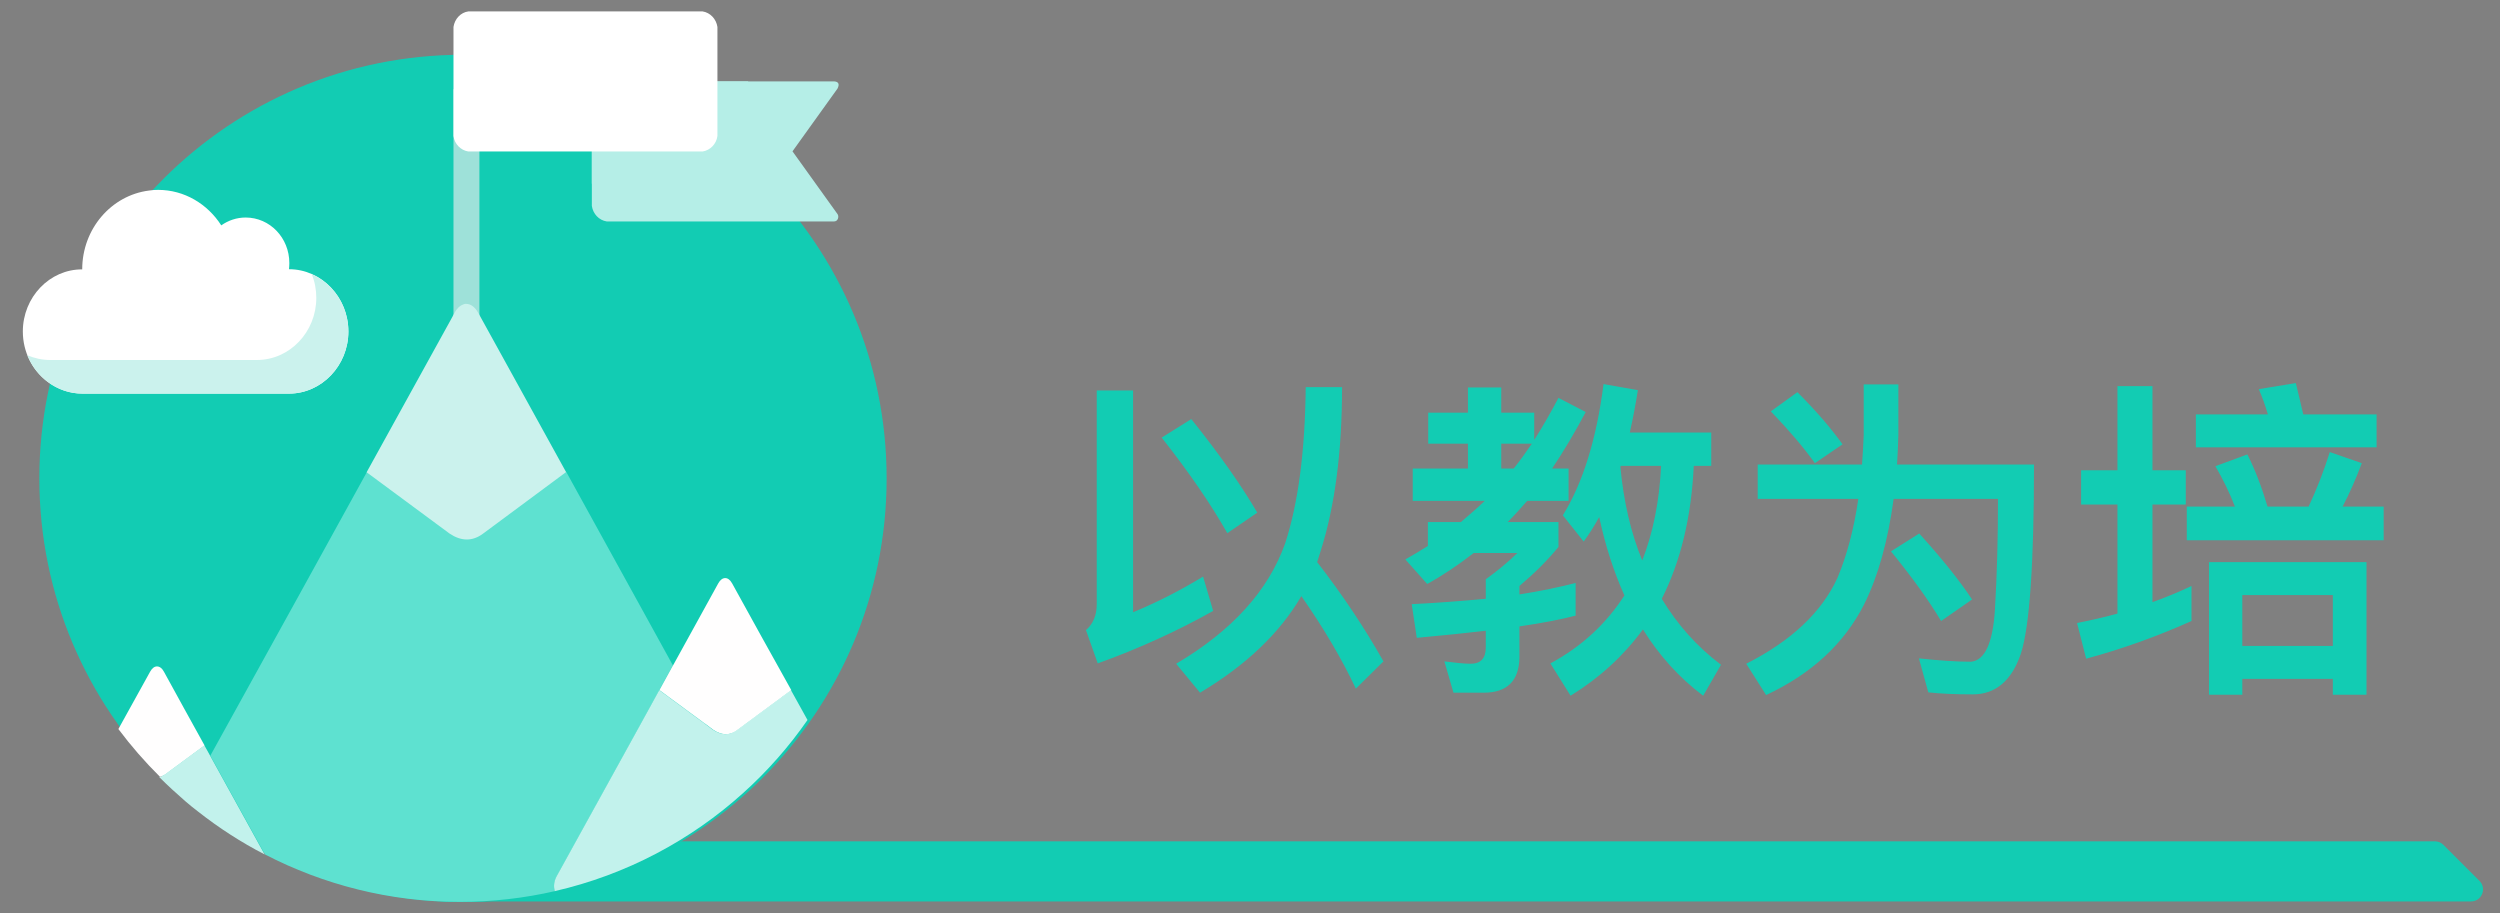 <svg width="208" height="76" viewBox="0 0 208 76" fill="none" xmlns="http://www.w3.org/2000/svg">
<rect x="0" y="0" width="208" height="76" fill="#808080" stroke="none"/>
<path d="M36 71C36 70.448 36.448 70 37 70H202.586C202.851 70 203.105 70.105 203.293 70.293L206.293 73.293C206.923 73.923 206.477 75 205.586 75H37C36.448 75 36 74.552 36 74V71Z" fill="#12CCB3"/>
<path d="M38.52 75.05C57.986 75.05 73.767 59.269 73.767 39.803C73.767 20.336 57.986 4.556 38.52 4.556C19.054 4.556 3.273 20.336 3.273 39.803C3.273 59.269 19.054 75.05 38.52 75.05Z" fill="#12CCB3"/>
<path d="M54.849 57.419L58.681 60.244L57.12 57.405L55.984 55.347L54.849 57.419C54.863 57.419 54.863 57.419 54.849 57.419Z" fill="#5EE1D0"/>
<path d="M53.358 50.591L52.833 49.64C50.931 46.177 49.015 42.727 47.112 39.263H30.532C28.63 42.727 26.714 46.177 24.812 49.64L17.501 62.87L22.044 71.09C26.898 73.602 32.406 75.036 38.24 75.036H38.269C40.98 75.036 43.635 74.724 46.176 74.141C46.048 73.772 46.09 73.332 46.332 72.892L52.748 61.266L54.224 58.583L54.863 57.419V57.405C55.232 56.724 55.616 56.042 55.985 55.361L53.358 50.591Z" fill="#5EE1D0"/>
<path d="M24.045 22.399C24.059 22.229 24.073 22.058 24.073 21.888C24.073 19.787 22.455 18.098 20.439 18.098C19.687 18.098 18.991 18.339 18.409 18.751C17.273 16.976 15.343 15.798 13.157 15.798C12.901 15.798 12.646 15.812 12.39 15.855C9.267 16.252 6.84 19.035 6.84 22.413C4.129 22.399 1.9 24.727 1.9 27.58C1.9 29.284 2.695 30.803 3.93 31.739C4.753 32.364 5.761 32.747 6.854 32.747H24.045C26.756 32.747 28.985 30.419 28.985 27.58C28.985 24.727 26.756 22.399 24.045 22.399Z" fill="white"/>
<path fill-rule="evenodd" clip-rule="evenodd" d="M37.73 7.423H39.887V32.336H37.73V7.423Z" fill="#9EE1D9"/>
<path fill-rule="evenodd" clip-rule="evenodd" d="M69.399 18.424H50.476C49.837 18.325 49.341 17.8 49.241 17.133V6.77H69.399C69.768 6.798 69.867 6.997 69.683 7.366L65.935 12.59L69.683 17.814C69.825 18.013 69.725 18.424 69.399 18.424Z" fill="#B5EEE7"/>
<path fill-rule="evenodd" clip-rule="evenodd" d="M49.241 15.273V6.77H62.244V12.69C62.074 14.024 61.052 15.088 59.774 15.273H49.241Z" fill="#B5EEE7"/>
<path fill-rule="evenodd" clip-rule="evenodd" d="M58.455 12.604H38.965C38.326 12.505 37.815 11.98 37.73 11.313V2.242C37.829 1.575 38.326 1.035 38.965 0.95H58.455C59.093 1.049 59.59 1.575 59.69 2.242V11.313C59.605 11.98 59.093 12.505 58.455 12.604Z" fill="white"/>
<path fill-rule="evenodd" clip-rule="evenodd" d="M26.316 24.784C26.316 27.623 24.102 29.951 21.376 29.951H4.171C3.504 29.951 2.865 29.809 2.269 29.554C3.021 31.427 4.796 32.748 6.84 32.748H24.045C26.756 32.748 28.985 30.419 28.985 27.58C28.985 25.437 27.721 23.591 25.933 22.811C26.188 23.421 26.316 24.088 26.316 24.784Z" fill="#CBF2ED"/>
<path fill-rule="evenodd" clip-rule="evenodd" d="M47.098 39.277L39.887 26.203L39.787 26.019L39.773 26.005C39.745 25.948 39.716 25.905 39.674 25.849C39.659 25.834 39.659 25.82 39.645 25.806C39.617 25.763 39.589 25.735 39.56 25.692C39.56 25.692 39.56 25.692 39.546 25.678C39.347 25.451 39.134 25.323 38.921 25.295H38.907C38.864 25.295 38.836 25.281 38.794 25.281C38.794 25.281 38.794 25.281 38.779 25.281C38.765 25.281 38.751 25.281 38.737 25.281C38.708 25.281 38.68 25.281 38.652 25.295C38.623 25.295 38.595 25.309 38.566 25.323C38.552 25.323 38.538 25.337 38.524 25.337C38.268 25.423 38.027 25.65 37.828 26.005C37.828 26.019 37.814 26.019 37.814 26.033L37.715 26.218L37.445 26.715C35.131 30.902 32.817 35.104 30.503 39.292L37.417 44.402C38.382 45.041 39.305 45.055 40.185 44.402L44.571 41.151L47.098 39.277Z" fill="#CBF2ED"/>
<path d="M65.807 57.419L61.35 60.712C60.711 61.223 60.016 61.195 59.306 60.712L58.681 60.244L54.848 57.419L54.21 58.583L52.733 61.266L46.317 72.892C46.076 73.332 46.047 73.772 46.161 74.141C52.109 72.778 57.475 69.911 61.847 65.965C63.848 64.162 65.651 62.118 67.184 59.903C66.73 59.08 66.276 58.257 65.807 57.419Z" fill="#C2F2EC"/>
<path d="M16.436 62.444L17.018 62.019L16.649 62.288L16.436 62.444Z" fill="#365E7D"/>
<path d="M60.91 48.533C60.584 47.937 60.072 47.965 59.76 48.533C58.511 50.804 57.248 53.09 55.998 55.361L54.877 57.405C54.877 57.405 54.877 57.405 54.877 57.419L58.71 60.244L59.334 60.712C60.044 61.195 60.74 61.223 61.378 60.712L65.836 57.419C64.175 54.452 62.542 51.5 60.91 48.533Z" fill="#FFFEFE"/>
<path d="M55.984 55.361L53.358 50.591L55.984 55.361Z" fill="#365E7D"/>
<path d="M54.849 57.419L54.21 58.583L54.849 57.419Z" fill="#365E7D"/>
<path d="M55.984 55.361C55.615 56.042 55.232 56.724 54.863 57.405L55.984 55.361Z" fill="#365E7D"/>
<path d="M17.018 62.019C17.174 62.303 17.33 62.601 17.501 62.885L17.018 62.019Z" fill="#294B64"/>
<path d="M22.029 71.103L17.486 62.884C19.005 65.624 20.51 68.364 22.029 71.103Z" fill="#294B64"/>
<path d="M17.487 62.885C17.331 62.601 17.174 62.303 17.004 62.019L16.422 62.444L14.477 63.878L13.767 64.403C13.597 64.531 13.412 64.616 13.242 64.645C13.938 65.34 14.662 66.007 15.4 66.646C15.769 66.959 16.138 67.271 16.521 67.555C18.239 68.903 20.07 70.082 22.015 71.089C20.51 68.364 19.006 65.624 17.487 62.885Z" fill="#C2F2EC"/>
<path d="M14.491 63.878L16.436 62.444L14.491 63.878Z" fill="#294B64"/>
<path d="M13.626 55.886C14.747 57.931 15.883 59.975 17.004 62.019L13.626 55.886C13.469 55.588 13.256 55.446 13.043 55.446C13.256 55.446 13.469 55.588 13.626 55.886Z" fill="#CBE2FF"/>
<path d="M16.649 62.288L17.018 62.019L16.649 62.288Z" fill="#CBE2FF"/>
<path d="M14.491 63.878L16.436 62.445L16.649 62.288L17.018 62.019C15.882 59.975 14.761 57.931 13.639 55.886C13.483 55.588 13.27 55.446 13.057 55.446C12.844 55.446 12.646 55.602 12.489 55.886C11.609 57.476 10.729 59.066 9.849 60.656C10.9 62.061 12.064 63.396 13.313 64.631C13.469 64.588 13.625 64.517 13.781 64.404L14.491 63.878Z" fill="#FFFEFE"/>
<path d="M99.116 34.868L96.652 36.408C98.948 39.32 100.768 41.98 102.112 44.36L104.604 42.652C103.316 40.44 101.496 37.836 99.116 34.868ZM108.272 49.596C110.148 52.284 111.66 54.86 112.808 57.296L115.104 55.028C113.564 52.284 111.716 49.512 109.588 46.768C109.7 46.432 109.784 46.124 109.896 45.788C111.072 42.064 111.66 37.528 111.66 32.208H108.636C108.58 37.528 108.02 41.84 106.928 45.2C105.528 49.148 102.504 52.48 97.856 55.224L99.844 57.632C103.652 55.364 106.48 52.676 108.272 49.596ZM91.332 55.196C94.748 53.964 97.94 52.508 100.936 50.828L100.096 47.972C98.164 49.148 96.232 50.128 94.272 50.94V32.488H91.248V50.296C91.248 51.192 90.94 51.92 90.352 52.424L91.332 55.196ZM133.052 43.016C133.556 45.368 134.256 47.552 135.152 49.54C133.64 51.892 131.596 53.796 128.992 55.196L130.672 57.884C133.08 56.4 135.096 54.552 136.692 52.368C138.036 54.524 139.688 56.372 141.704 57.884L143.188 55.308C141.172 53.796 139.548 51.948 138.26 49.82C139.828 46.712 140.724 43.016 140.92 38.76H142.376V35.988H135.6C135.852 34.868 136.076 33.692 136.272 32.46L133.416 31.956C132.828 36.52 131.708 40.16 130.028 42.876L131.764 45.06C132.212 44.444 132.66 43.744 133.052 43.016ZM138.204 38.76C138.064 41.7 137.532 44.332 136.636 46.628C135.684 44.332 135.096 41.756 134.816 38.872C134.816 38.816 134.844 38.788 134.844 38.76H138.204ZM118.828 34.336V36.912H122.132V38.984H117.54V41.672H123.532C122.916 42.26 122.244 42.848 121.544 43.436H118.8V45.424C118.184 45.816 117.568 46.18 116.924 46.544L118.744 48.588C120.06 47.86 121.348 46.992 122.608 46.012H126.248C125.408 46.824 124.512 47.552 123.616 48.196V49.82C121.768 49.988 119.696 50.156 117.456 50.268L117.876 53.068C120.004 52.872 121.908 52.676 123.616 52.48V53.88C123.616 54.776 123.196 55.224 122.356 55.224C121.824 55.224 121.096 55.14 120.172 55.028L120.928 57.632H123.448C125.408 57.632 126.416 56.624 126.416 54.636V52.116C128.348 51.836 129.916 51.528 131.092 51.22V48.504C129.776 48.84 128.208 49.176 126.416 49.456V48.756C127.676 47.692 128.768 46.6 129.664 45.508V43.436H125.436C125.996 42.876 126.528 42.288 127.06 41.672H130.504V38.984H129.132C130.112 37.528 131.036 35.96 131.932 34.28L129.664 33.104C129.048 34.28 128.376 35.456 127.648 36.604V34.336H124.904V32.236H122.132V34.336H118.828ZM125.94 38.984H124.904V36.912H127.452C126.976 37.612 126.472 38.312 125.94 38.984ZM149.544 32.628L147.332 34.224C148.844 35.792 150.076 37.248 151 38.536L153.296 36.968C152.4 35.708 151.168 34.252 149.544 32.628ZM159.68 44.388L157.328 45.872C159.064 48 160.464 49.932 161.5 51.668L164.076 49.876C163.04 48.308 161.584 46.488 159.68 44.388ZM155.06 31.984V36.212C155.032 37.024 154.976 37.836 154.92 38.648H146.24V41.504H154.612C154.248 44.024 153.66 46.208 152.876 48.084C151.56 50.94 149.04 53.32 145.288 55.224L146.94 57.828C150.72 56.064 153.436 53.544 155.088 50.296C156.264 47.944 157.076 45.004 157.552 41.504H166.232C166.232 44.808 166.148 47.888 165.98 50.688C165.812 53.488 165.14 54.944 163.992 55.056C162.676 55.056 161.22 54.944 159.652 54.776L160.436 57.604C161.444 57.716 162.676 57.772 164.132 57.772C166.036 57.772 167.38 56.624 168.136 54.384C168.864 52.144 169.228 46.88 169.228 38.648H157.832C157.888 37.864 157.916 37.052 157.944 36.212V31.984H155.06ZM173.148 39.124V41.98H176.172V51.052C175.052 51.36 173.932 51.612 172.812 51.836L173.568 54.804C176.676 53.964 179.588 52.9 182.332 51.668V48.756C181.268 49.26 180.176 49.708 179.084 50.1V41.98H181.856V39.124H179.084V32.124H176.172V39.124H173.148ZM182.696 34.476V37.22H197.732V34.476H191.628C191.404 33.524 191.208 32.656 191.012 31.872L187.932 32.376C188.212 33.02 188.464 33.72 188.688 34.476H182.696ZM181.94 42.148V44.948H198.32V42.148H194.904C195.464 41.084 195.996 39.88 196.5 38.536L193.84 37.612C193.336 39.208 192.748 40.72 192.076 42.148H188.66C188.156 40.468 187.596 39.012 186.98 37.808L184.32 38.788C184.936 39.852 185.496 40.972 185.944 42.148H181.94ZM196.892 46.768H183.788V57.8H186.56V56.484H194.092V57.8H196.892V46.768ZM186.56 53.74V49.512H194.092V53.74H186.56Z" fill="#12CCB3"/>
</svg>

